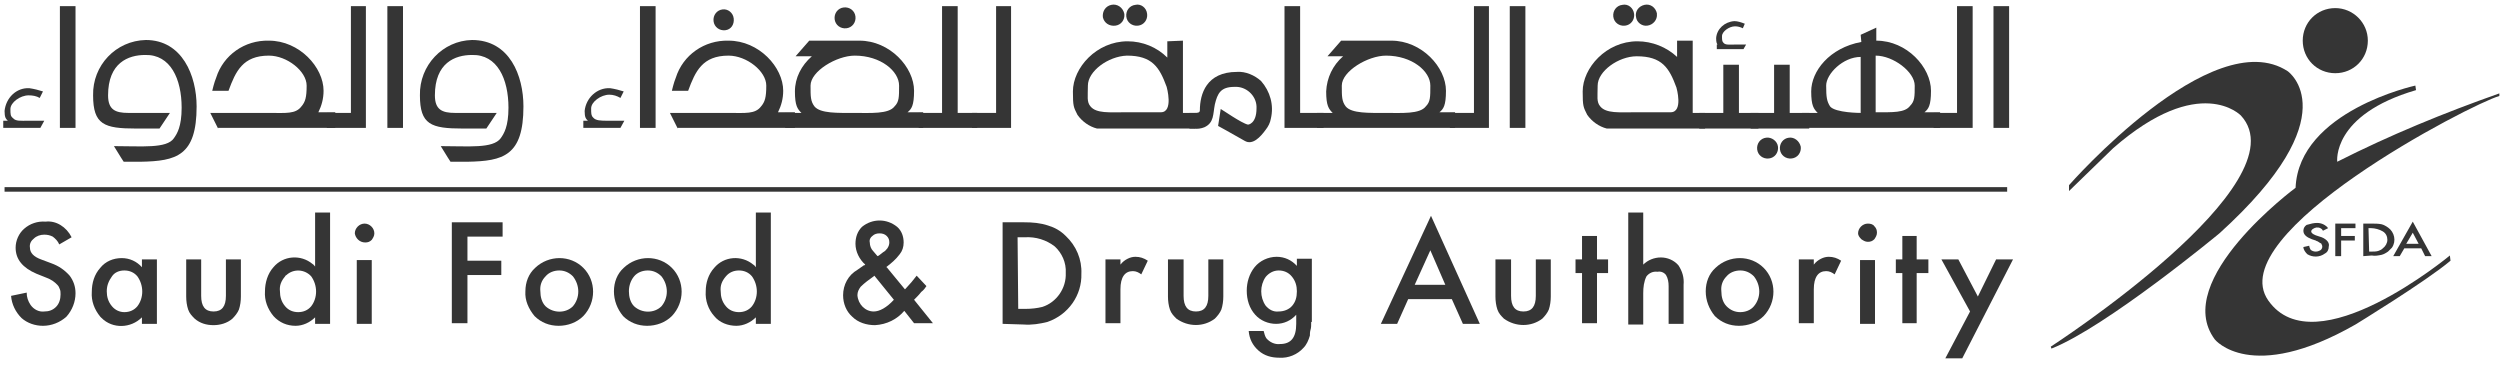 <svg width="384" height="56" viewBox="0 0 384 56" fill="none" xmlns="http://www.w3.org/2000/svg">
<path d="M355.9 34.244C356.6 34.244 357.2 34.544 357.6 35.044L356.8 35.444C356.7 35.244 356.6 35.144 356.4 35.044C356 34.844 355.6 34.944 355.3 35.144C355.1 35.244 355 35.444 355 35.544C355 35.744 355.2 35.944 355.7 36.144L356.3 36.344C356.7 36.444 357.1 36.644 357.4 36.944C357.6 37.144 357.8 37.444 357.7 37.844C357.7 38.344 357.5 38.744 357.1 38.944C356.3 39.544 355.2 39.544 354.4 39.044C354.1 38.744 353.8 38.344 353.8 37.944L354.7 37.744C354.7 37.944 354.8 38.144 354.9 38.344C355.1 38.544 355.4 38.644 355.7 38.644C356 38.644 356.2 38.544 356.4 38.444C356.7 38.244 356.8 37.844 356.6 37.544C356.6 37.444 356.5 37.344 356.4 37.344C356.3 37.244 356.2 37.244 356.1 37.144C356 37.044 355.8 37.044 355.7 36.944L355.1 36.744C354.3 36.444 353.8 36.044 353.8 35.444C353.8 35.044 354 34.744 354.3 34.544C355 34.344 355.4 34.244 355.9 34.244Z" fill="#353535"/>
<path d="M361.8 35.044H359.6V36.244H361.7V36.944H359.6V39.344H358.7V34.344H361.8V35.044Z" fill="#353535"/>
<path d="M363.9 38.644H364.3C364.6 38.644 365 38.644 365.3 38.544C365.6 38.444 365.8 38.344 366 38.144C366.4 37.844 366.7 37.344 366.7 36.844C366.7 36.344 366.5 35.844 366 35.544C365.5 35.244 364.8 35.044 364.2 35.044H363.8L363.9 38.644ZM363 39.344V34.344H364.3C364.8 34.344 365.3 34.344 365.8 34.444C366.2 34.544 366.5 34.744 366.8 34.944C367.8 35.644 368.1 37.044 367.4 38.044C367.2 38.244 367 38.444 366.8 38.644C366.5 38.844 366.2 39.044 365.8 39.144C365.3 39.244 364.8 39.344 364.3 39.244L363 39.344Z" fill="#353535"/>
<path d="M371.5 37.444L370.6 35.744L369.6 37.444H371.5ZM371.9 38.144H369.3L368.6 39.344H367.6L370.6 34.044L373.5 39.344H372.5L371.9 38.144Z" fill="#353535"/>
<path d="M351.4 10.944C339.8 3.344 317.8 28.444 317.8 28.444V29.344L324.6 22.744C337.9 11.144 344.2 17.744 344.2 17.744C353.8 28.144 315 53.244 315 53.244L315.1 53.544C323.5 50.244 340.9 35.844 340.9 35.844C361 17.644 351.4 10.944 351.4 10.944Z" fill="#353535"/>
<path d="M383.9 14.744V14.344C375.4 17.344 367.1 20.744 359 24.844C359 24.844 358.1 17.644 371.1 13.844L371 13.144C371 13.144 353.1 17.044 352.6 28.844C352.6 28.844 333.4 43.044 340.2 52.144C340.2 52.144 345.7 59.044 361.8 49.844C361.8 49.844 372.6 43.244 376.4 40.044L376.3 39.244C376.3 39.244 355.6 56.444 348.4 46.144C341.2 35.844 379.6 15.944 383.9 14.744Z" fill="#353535"/>
<path d="M358.7 1.244C355.9 1.244 353.7 3.444 353.7 6.244C353.7 9.044 355.9 11.244 358.7 11.244C361.5 11.244 363.7 9.044 363.7 6.244C363.7 3.444 361.4 1.244 358.7 1.244Z" fill="#353535"/>
<path d="M1.2 18.544C0.9 18.244 0.7 18.044 0.7 17.044C0.9 15.044 2.5 13.444 4.5 13.544C5.2 13.644 6 13.844 6.6 14.044L6.1 15.044C5.6 14.744 5 14.644 4.4 14.644C3.1 14.644 1.6 15.744 1.6 16.744C1.6 17.544 1.6 17.844 2 18.144C2.4 18.644 3.2 18.544 4.3 18.544H6.8L6.2 19.644H0.5V18.544H1.2Z" fill="#353535"/>
<path d="M11.6 0.944H9.2V19.644H11.6V0.944Z" fill="#353535"/>
<path d="M30.2 16.344C30.2 23.944 27.1 24.744 21.6 24.844C20.9 24.844 19 24.844 19 24.844C19 24.844 18.4 23.944 17.5 22.444C21.8 22.444 25.6 22.844 26.7 21.244C27.2 20.544 27.9 19.444 27.9 16.544C27.9 12.144 26.2 8.344 22.3 8.444C19.7 8.444 16.6 9.644 16.6 14.644C16.6 16.844 17.7 17.344 19.7 17.344H26.1L24.5 19.744H20.9C16 19.744 14.3 19.144 14.3 14.644C14.2 10.044 17.8 6.244 22.4 6.144C28 6.144 30.2 11.644 30.2 16.344Z" fill="#353535"/>
<path d="M33.5 19.744L32.3 17.344H41.4C43.9 17.344 45.4 17.544 46.3 16.344C46.9 15.644 47.1 14.944 47.1 13.144C47.1 10.944 44.1 8.544 41.3 8.544C37.3 8.544 36.2 10.944 35.1 13.944H32.6C32.6 13.944 32.9 12.644 33.2 11.944C34.3 8.444 37.6 6.144 41.3 6.244C46 6.244 49.7 10.344 49.7 13.944C49.7 15.144 49.4 16.244 48.9 17.244H51.5V19.644H33.5V19.744Z" fill="#353535"/>
<path d="M53.9 17.344V0.944H56.2V19.644H50.2V17.344H53.9Z" fill="#353535"/>
<path d="M61.9 0.944H59.5V19.644H61.9V0.944Z" fill="#353535"/>
<path d="M80.4 16.344C80.4 23.944 77.3 24.744 71.8 24.844C71.1 24.844 69.2 24.844 69.2 24.844C69.2 24.844 68.6 23.944 67.7 22.444C72 22.444 75.7 22.844 76.9 21.244C77.4 20.544 78.1 19.444 78.1 16.544C78.1 12.144 76.4 8.344 72.5 8.444C69.9 8.444 66.8 9.644 66.8 14.644C66.8 16.844 67.9 17.344 69.9 17.344H76.3L74.7 19.744H71.1C66.2 19.744 64.5 19.144 64.5 14.644C64.4 10.044 68 6.244 72.5 6.144C78.3 6.144 80.4 11.644 80.4 16.344Z" fill="#353535"/>
<path d="M90.3 18.544C90 18.244 89.8 18.044 89.8 17.044C90 15.044 91.7 13.444 93.7 13.544C94.4 13.644 95.2 13.844 95.8 14.044L95.3 15.044C94.8 14.744 94.2 14.544 93.6 14.544C92.3 14.544 90.8 15.644 90.8 16.644C90.8 17.444 90.8 17.744 91.1 18.044C91.5 18.544 92.3 18.544 93.4 18.544H95.9L95.3 19.644H89.6V18.544H90.3Z" fill="#353535"/>
<path d="M100.7 0.944H98.3V19.644H100.7V0.944Z" fill="#353535"/>
<path d="M112.7 2.844C112.8 3.744 112.3 4.544 111.4 4.644C110.5 4.744 109.7 4.144 109.6 3.244C109.5 2.344 110.1 1.544 111 1.444C111.8 1.344 112.6 1.944 112.7 2.844ZM104.1 19.744L102.9 17.344H112C114.5 17.344 116 17.544 116.9 16.344C117.5 15.644 117.7 14.944 117.7 13.144C117.7 10.944 114.7 8.544 111.9 8.544C107.9 8.544 106.8 10.944 105.7 13.944H103.2C103.2 13.944 103.5 12.644 103.8 11.944C104.9 8.444 108.2 6.144 111.9 6.244C116.6 6.244 120.3 10.344 120.3 13.944C120.3 15.144 120 16.244 119.5 17.244H122.1V19.644H104.1V19.744Z" fill="#353535"/>
<path d="M131.4 2.544C131.5 3.444 130.9 4.244 130 4.344C129.1 4.444 128.3 3.844 128.2 2.944C128.1 2.044 128.7 1.244 129.6 1.144C130.5 1.044 131.3 1.644 131.4 2.544ZM138.1 13.144C138.1 10.944 135.3 8.544 131.3 8.544C128.5 8.544 124.5 10.944 124.5 13.144C124.5 14.844 124.5 15.544 125.1 16.344C126 17.444 128.7 17.344 131.2 17.344C133.7 17.344 136.5 17.544 137.4 16.344C138.1 15.644 138.1 14.944 138.1 13.144ZM120.7 17.344H123.1C122.5 16.744 122.1 16.244 122.1 14.044C122.1 11.944 123.1 10.044 124.7 8.644H122.2L124.3 6.244H132C136.7 6.244 140.4 10.344 140.4 13.944C140.4 16.244 140 16.744 139.4 17.244H141.8V19.644H120.6V17.344H120.7Z" fill="#353535"/>
<path d="M144.7 17.344V0.944H147.1V17.344H150.1V19.644H141.1V17.344H144.7Z" fill="#353535"/>
<path d="M153 17.344V0.944H155.3V19.644H149.3V17.344H153Z" fill="#353535"/>
<path d="M176.2 2.144C176.3 3.044 175.7 3.844 174.8 3.944C173.9 4.044 173.1 3.444 173 2.544C172.9 1.644 173.5 0.844 174.4 0.744C175.2 0.544 176.1 1.144 176.2 2.144C176.2 2.044 176.2 2.044 176.2 2.144ZM172.7 2.144C172.8 3.044 172.2 3.844 171.3 3.944C170.4 4.044 169.6 3.544 169.4 2.644C169.3 1.744 169.8 0.944 170.7 0.744C171.6 0.544 172.5 1.144 172.7 2.144C172.7 2.044 172.7 2.044 172.7 2.144ZM167.1 13.144C167.1 14.844 166.9 15.644 167.5 16.344C168.4 17.444 170.4 17.244 172.9 17.244H178.3C180.3 17.244 179.2 13.344 179.2 13.344C178.1 10.344 177 8.544 173.1 8.544C170.2 8.644 167.1 10.944 167.1 13.144ZM181.7 6.244V17.344H183.6V19.744H168.5C167.3 19.444 166.2 18.644 165.5 17.644C164.9 16.444 164.8 16.344 164.8 14.044C164.8 10.444 168.4 6.344 173.2 6.344C175.5 6.344 177.7 7.244 179.3 8.844V6.344L181.7 6.244Z" fill="#353535"/>
<path d="M193.7 12.444C195.1 14.044 195.7 16.144 195.2 18.244C195.1 18.844 194.8 19.444 194.4 19.944C193.6 21.044 192.4 22.344 191.2 21.644C189.3 20.544 187.1 19.344 187.1 19.344L187.5 16.744C187.6 16.744 190.7 18.944 191.7 19.144C191.7 19.144 193 19.044 193 16.644C193.1 14.944 191.7 13.444 190 13.344C189.9 13.344 189.7 13.344 189.6 13.344C187.5 13.344 187 14.344 186.6 16.044C186.3 17.544 186.5 18.844 185 19.544C184.5 19.744 183.9 19.844 183.4 19.744H182.7V17.344H183.4C183.9 17.344 184.3 17.344 184.3 16.944C184.3 14.444 185.3 11.044 190 11.044C191.3 10.944 192.7 11.544 193.7 12.444Z" fill="#353535"/>
<path d="M203.3 19.644H197.3V0.944H199.7V17.344H203.3V19.644Z" fill="#353535"/>
<path d="M219.7 13.144C219.7 10.944 216.9 8.544 212.9 8.544C210.1 8.544 206.1 10.944 206.1 13.144C206.1 14.844 206.1 15.544 206.7 16.344C207.6 17.444 210.3 17.344 212.8 17.344C215.3 17.344 218.1 17.544 219 16.344C219.7 15.644 219.7 14.944 219.7 13.144ZM202.3 17.344H204.7C204.1 16.744 203.7 16.244 203.7 14.044C203.8 11.944 204.7 10.044 206.3 8.644H203.9L206 6.244H213.7C218.4 6.244 222.1 10.344 222.1 13.944C222.1 16.244 221.7 16.744 221.1 17.244H223.5V19.644H202.3V17.344Z" fill="#353535"/>
<path d="M226.4 17.344V0.944H228.7V19.644H222.7V17.344H226.4Z" fill="#353535"/>
<path d="M234.3 0.944H231.9V19.644H234.3V0.944Z" fill="#353535"/>
<path d="M254.5 2.144C254.6 3.044 253.9 3.844 253 3.944C252.2 4.044 251.4 3.444 251.3 2.644C251.1 1.744 251.7 0.944 252.6 0.744C253.5 0.544 254.3 1.144 254.5 2.044C254.5 2.044 254.5 2.044 254.5 2.144ZM251 2.144C251.1 3.044 250.5 3.844 249.6 3.944C248.7 4.044 247.9 3.444 247.8 2.544C247.7 1.644 248.3 0.844 249.2 0.744C250.1 0.544 250.9 1.244 251 2.144C251 2.044 251 2.044 251 2.144ZM245.4 13.144C245.4 14.844 245.2 15.644 245.8 16.344C246.7 17.444 248.7 17.244 251.2 17.244H256.6C258.6 17.244 257.5 13.444 257.5 13.444C256.4 10.444 255.3 8.644 251.4 8.644C248.6 8.644 245.4 10.944 245.4 13.144ZM260 6.244V17.344H261.9V19.744H246.8C245.6 19.444 244.5 18.644 243.8 17.644C243.2 16.444 243.1 16.344 243.1 14.044C243.1 10.444 246.7 6.344 251.5 6.344C253.8 6.344 256 7.244 257.6 8.744V6.244H260Z" fill="#353535"/>
<path d="M263.9 6.944C263.7 6.744 263.6 6.544 263.6 5.844C263.7 4.444 264.9 3.344 266.4 3.244C266.9 3.244 267.5 3.444 268 3.644L267.7 4.344C267.3 4.144 266.9 4.044 266.5 4.044C265.6 4.044 264.5 4.844 264.5 5.544C264.5 6.044 264.5 6.344 264.7 6.544C265 6.944 265.6 6.844 266.4 6.844H268.2L267.8 7.544H263.7V6.844H263.9V6.944ZM264.7 17.344V9.944H267.1V17.344H270.1V19.744H261V17.344H264.7Z" fill="#353535"/>
<path d="M276.6 22.544C276.7 23.444 276.1 24.244 275.2 24.344C274.3 24.444 273.5 23.844 273.4 22.944C273.3 22.044 273.9 21.244 274.8 21.144C275.6 21.044 276.4 21.644 276.6 22.544ZM273.1 22.544C273.2 23.444 272.6 24.244 271.7 24.344C270.8 24.444 270 23.844 269.9 22.944C269.8 22.044 270.4 21.244 271.3 21.144C272.1 21.044 273 21.644 273.1 22.544ZM272.5 17.344V9.944H274.9V17.344H277.9V19.744H268.9V17.344H272.5Z" fill="#353535"/>
<path d="M294.1 13.144C294.1 11.044 290.8 8.544 288.1 8.544V17.244C290.7 17.244 292.6 17.344 293.4 16.244C294.1 15.544 294.1 14.844 294.1 13.144ZM285.8 8.744C283.1 8.744 280.5 11.344 280.5 13.144C280.5 14.944 280.6 15.544 281.1 16.344C281.9 17.344 285.8 17.344 285.8 17.344V8.744ZM285.8 5.344L288.2 4.244V6.244C292.9 6.244 296.6 10.344 296.6 13.944C296.6 16.244 296.2 16.744 295.6 17.244H298V19.644H276.8V17.344H279.2C278.6 16.744 278.2 16.244 278.2 14.044C278.2 10.944 281 7.344 285.9 6.444L285.8 5.344Z" fill="#353535"/>
<path d="M300.6 17.344V0.944H303V19.644H297V17.344H300.6Z" fill="#353535"/>
<path d="M308.6 0.944H306.2V19.644H308.6V0.944Z" fill="#353535"/>
<path d="M11 36.444L9.1 37.544C8.9 37.044 8.5 36.644 8.1 36.344C7.7 36.144 7.3 36.044 6.8 36.044C6.2 36.044 5.6 36.244 5.2 36.644C4.8 36.944 4.5 37.444 4.6 38.044C4.6 38.844 5.2 39.444 6.3 39.844L7.9 40.444C9 40.844 9.9 41.444 10.7 42.344C11.3 43.144 11.6 44.044 11.6 45.044C11.6 46.344 11.1 47.644 10.2 48.644C9.2 49.544 7.9 50.044 6.6 50.044C5.4 50.044 4.2 49.644 3.3 48.844C2.4 47.944 1.8 46.744 1.7 45.444L4.1 44.944C4.1 45.644 4.3 46.244 4.7 46.844C5.2 47.544 6 47.944 6.8 47.844C7.5 47.844 8.1 47.644 8.6 47.144C9.1 46.644 9.3 45.944 9.3 45.244C9.3 44.944 9.3 44.644 9.2 44.444C9.1 44.144 9 43.944 8.8 43.744C8.6 43.544 8.4 43.344 8.1 43.144C7.8 42.944 7.4 42.744 7.1 42.644L5.6 42.044C3.5 41.144 2.4 39.844 2.4 38.044C2.4 36.944 2.9 35.844 3.7 35.144C4.6 34.344 5.8 33.944 7 34.044C8.6 33.844 10.2 34.844 11 36.444Z" fill="#353535"/>
<path d="M16.4 44.744C16.4 45.544 16.6 46.344 17.2 47.044C17.7 47.644 18.4 47.944 19.1 47.944C19.9 47.944 20.6 47.644 21.1 47.044C22.1 45.744 22.1 43.844 21.1 42.444C20.6 41.844 19.9 41.544 19.1 41.544C18.3 41.544 17.6 41.844 17.2 42.444C16.7 43.144 16.4 43.844 16.4 44.744ZM21.8 39.844H24.1V49.744H21.8V48.744C20.1 50.444 17.3 50.544 15.6 48.844C15.5 48.744 15.5 48.744 15.4 48.644C14.5 47.544 14 46.244 14.1 44.844C14.1 43.444 14.5 42.144 15.4 41.144C16.2 40.144 17.4 39.644 18.7 39.644C19.9 39.644 21 40.144 21.8 41.044V39.844Z" fill="#353535"/>
<path d="M30.9 39.844V45.444C30.9 47.044 31.5 47.844 32.8 47.844C34.1 47.844 34.7 47.044 34.7 45.444V39.844H37V45.544C37 46.244 36.9 46.944 36.7 47.544C36.5 48.044 36.1 48.544 35.7 48.944C34.9 49.644 33.8 49.944 32.8 49.944C31.7 49.944 30.7 49.644 29.9 48.944C29.5 48.544 29.1 48.144 28.9 47.544C28.7 46.944 28.6 46.244 28.6 45.544V39.844H30.9Z" fill="#353535"/>
<path d="M43 44.744C43 45.544 43.2 46.344 43.8 47.044C44.3 47.644 45 47.944 45.8 47.944C46.6 47.944 47.3 47.644 47.8 47.044C48.8 45.744 48.8 43.844 47.8 42.444C46.8 41.344 45.1 41.244 44 42.244C43.9 42.344 43.8 42.344 43.8 42.444C43.2 43.144 42.9 43.844 43 44.744ZM48.4 32.644H50.7V49.744H48.4V48.744C47.6 49.544 46.5 50.044 45.4 50.044C44.1 50.044 42.9 49.544 42 48.544C41.1 47.444 40.6 46.144 40.7 44.744C40.7 43.444 41.1 42.044 42 41.044C43.5 39.244 46.2 39.044 48 40.544C48.2 40.644 48.3 40.844 48.4 40.944V32.644Z" fill="#353535"/>
<path d="M57.1 49.744H54.8V39.944H57.1V49.744ZM54.5 35.844C54.5 35.044 55.2 34.344 56 34.344C56.8 34.344 57.5 35.044 57.5 35.844C57.5 36.244 57.3 36.544 57.1 36.844C56.8 37.144 56.5 37.244 56.1 37.244C55.2 37.244 54.6 36.544 54.5 35.844C54.6 35.744 54.6 35.744 54.5 35.844Z" fill="#353535"/>
<path d="M77.2 36.344H71.8V40.044H77V42.244H71.8V49.644H69.4V34.144H77.2V36.344Z" fill="#353535"/>
<path d="M83 44.744C83 45.544 83.2 46.444 83.8 47.044C85 48.144 86.9 48.144 88 47.044C89.1 45.744 89.1 43.844 88 42.444C87.4 41.844 86.7 41.544 85.9 41.544C85.1 41.544 84.3 41.844 83.8 42.444C83.2 43.044 82.9 43.844 83 44.744ZM80.7 44.744C80.7 43.344 81.2 42.044 82.2 41.144C84.3 39.144 87.6 39.144 89.6 41.144C91.6 43.144 91.6 46.444 89.6 48.544C88.6 49.544 87.2 50.044 85.8 50.044C84.4 50.044 83.1 49.544 82.1 48.544C81.2 47.444 80.6 46.144 80.7 44.744Z" fill="#353535"/>
<path d="M96.6 44.744C96.6 45.544 96.8 46.444 97.4 47.044C98.6 48.144 100.5 48.144 101.6 47.044C102.7 45.744 102.7 43.844 101.6 42.444C101 41.844 100.3 41.544 99.5 41.544C98.7 41.544 97.9 41.844 97.4 42.444C96.9 43.044 96.6 43.844 96.6 44.744ZM94.3 44.744C94.3 43.344 94.8 42.044 95.8 41.144C97.9 39.144 101.2 39.144 103.2 41.144C105.2 43.144 105.2 46.444 103.2 48.544C102.2 49.544 100.8 50.044 99.4 50.044C98 50.044 96.7 49.544 95.7 48.544C94.8 47.444 94.3 46.144 94.3 44.744Z" fill="#353535"/>
<path d="M110.7 44.744C110.7 45.544 110.9 46.344 111.5 47.044C112 47.644 112.7 47.944 113.5 47.944C114.3 47.944 115 47.644 115.5 47.044C116.5 45.744 116.5 43.844 115.5 42.444C115 41.844 114.3 41.544 113.5 41.544C112.7 41.544 112 41.844 111.5 42.444C110.9 43.144 110.6 43.844 110.7 44.744ZM116.1 32.644H118.4V49.744H116.1V48.744C115.3 49.544 114.2 50.044 113.1 50.044C111.8 50.044 110.5 49.544 109.7 48.544C108.8 47.544 108.3 46.144 108.4 44.744C108.4 43.444 108.8 42.144 109.7 41.144C111.2 39.344 113.9 39.144 115.7 40.644C115.9 40.744 116 40.944 116.1 41.044V32.644Z" fill="#353535"/>
<path d="M134.8 39.344L135 39.244C135.3 39.044 135.6 38.744 135.8 38.644C136 38.544 136.1 38.344 136.3 38.144C136.5 37.844 136.6 37.544 136.6 37.244C136.6 36.844 136.5 36.544 136.2 36.244C135.9 35.944 135.5 35.844 135.1 35.844C134.7 35.844 134.3 35.944 134 36.244C133.7 36.444 133.5 36.844 133.6 37.244C133.6 37.744 133.8 38.244 134.1 38.544L134.7 39.244L134.8 39.344ZM134.3 42.344L134.2 42.444C133.5 42.944 132.8 43.444 132.2 44.044C131.9 44.444 131.7 44.844 131.7 45.344C131.8 46.744 132.9 47.844 134.2 47.844C135.1 47.844 136.2 47.244 137.3 46.044L134.3 42.344ZM136.2 41.044L139 44.444L139.1 44.344C139.4 44.044 139.7 43.644 140 43.344C140.3 42.944 140.5 42.744 140.8 42.344L142.3 43.944C142.1 44.244 141.9 44.544 141.5 44.844C141.2 45.244 140.8 45.644 140.4 46.044L143.3 49.644H140.4L138.9 47.744C137.8 49.044 136.2 49.844 134.4 49.944C133.1 49.944 131.8 49.544 130.9 48.644C130 47.844 129.5 46.644 129.5 45.344C129.5 43.744 130.3 42.244 131.7 41.444L132.7 40.744H132.8L132.9 40.644C132 39.844 131.4 38.644 131.4 37.444C131.4 36.444 131.7 35.544 132.4 34.844C134 33.544 136.2 33.544 137.8 34.844C138.5 35.444 138.8 36.344 138.8 37.244C138.8 37.944 138.6 38.544 138.2 39.044C137.6 39.844 136.9 40.444 136.1 41.044" fill="#353535"/>
<path d="M156.4 47.444H157.5C158.4 47.444 159.3 47.344 160.1 47.144C162.3 46.444 163.8 44.244 163.7 41.944C163.8 40.344 163.1 38.844 162 37.844C160.7 36.844 159.1 36.344 157.4 36.444H156.3L156.4 47.444ZM154 49.744V34.144H157.3C158.6 34.144 159.8 34.244 161 34.644C162 34.944 162.9 35.444 163.7 36.244C165.3 37.744 166.2 39.844 166.1 42.044C166.2 45.344 164.1 48.344 160.9 49.444C159.7 49.744 158.5 49.944 157.2 49.844L154 49.744Z" fill="#353535"/>
<path d="M169.8 39.844H172.1V40.644C172.4 40.244 172.8 39.944 173.2 39.744C173.6 39.544 174 39.444 174.4 39.444C175.1 39.444 175.7 39.644 176.3 40.044L175.3 42.144C174.9 41.844 174.5 41.644 174 41.644C172.8 41.644 172.1 42.544 172.1 44.444V49.644H169.8V39.844Z" fill="#353535"/>
<path d="M181.8 39.844V45.444C181.8 47.044 182.4 47.844 183.7 47.844C185 47.844 185.6 47.044 185.6 45.444V39.844H187.9V45.544C187.9 46.244 187.8 46.944 187.6 47.544C187.4 48.044 187 48.544 186.6 48.944C184.9 50.244 182.5 50.244 180.7 48.944C180.3 48.544 179.9 48.144 179.7 47.544C179.5 46.944 179.4 46.244 179.4 45.544V39.844H181.8Z" fill="#353535"/>
<path d="M199.2 44.744C199.2 43.944 199 43.144 198.4 42.444C197.9 41.844 197.2 41.544 196.4 41.544C195.6 41.544 194.9 41.944 194.4 42.544C193.5 43.844 193.5 45.644 194.4 46.944C194.9 47.544 195.6 47.944 196.4 47.844C197.2 47.844 198 47.544 198.5 46.944C199 46.344 199.2 45.644 199.2 44.744ZM201.4 49.444C201.4 49.944 201.4 50.344 201.3 50.644C201.2 50.944 201.2 51.344 201.2 51.544C201 52.244 200.7 52.944 200.2 53.444C199.3 54.444 197.9 55.044 196.5 54.944C195.3 54.944 194.2 54.644 193.3 53.844C192.4 53.044 191.9 52.044 191.8 50.844H194.1C194.2 51.244 194.3 51.644 194.5 51.944C195 52.544 195.8 52.944 196.6 52.844C198.3 52.844 199.1 51.844 199.1 49.744V48.344C198.3 49.244 197.2 49.744 196 49.744C194.8 49.744 193.6 49.244 192.8 48.344C191.9 47.344 191.5 46.044 191.5 44.644C191.5 43.344 191.9 42.044 192.7 41.044C193.5 40.044 194.8 39.444 196.1 39.444C197.3 39.444 198.4 39.944 199.2 40.844V39.744H201.5V49.444H201.4Z" fill="#353535"/>
<path d="M222 43.744L219.7 38.444L217.3 43.744H222ZM223 45.944H216.3L214.6 49.744H212.1L219.8 33.144L227.3 49.744H224.7L223 45.944Z" fill="#353535"/>
<path d="M232.1 39.844V45.444C232.1 47.044 232.7 47.844 234 47.844C235.3 47.844 235.9 47.044 235.9 45.444V39.844H238.2V45.544C238.2 46.244 238.1 46.944 237.9 47.544C237.7 48.044 237.3 48.544 236.9 48.944C235.2 50.244 232.8 50.244 231 48.944C230.6 48.544 230.2 48.144 230 47.544C229.8 46.944 229.7 46.244 229.7 45.544V39.844H232.1Z" fill="#353535"/>
<path d="M245.3 41.944V49.644H243V41.944H242V39.844H243V36.244H245.3V39.844H247V41.944H245.3Z" fill="#353535"/>
<path d="M250.1 32.644H252.4V40.644C253.1 39.944 254.1 39.544 255.1 39.544C256.1 39.544 257.1 39.944 257.8 40.744C258.4 41.644 258.7 42.644 258.6 43.744V49.744H256.3V43.944C256.3 43.344 256.2 42.744 255.9 42.244C255.6 41.844 255.1 41.644 254.6 41.744C253.9 41.644 253.3 41.944 252.9 42.444C252.5 43.244 252.4 44.144 252.4 45.044V49.844H250.1V32.644Z" fill="#353535"/>
<path d="M264.4 44.744C264.4 45.544 264.6 46.444 265.2 47.044C265.8 47.644 266.5 47.944 267.3 47.944C268.1 47.944 268.9 47.644 269.4 47.044C270.5 45.744 270.5 43.844 269.4 42.444C268.8 41.844 268.1 41.544 267.3 41.544C266.5 41.544 265.7 41.844 265.2 42.444C264.6 43.044 264.3 43.844 264.4 44.744ZM262 44.744C262 43.344 262.5 42.044 263.5 41.144C265.6 39.144 268.9 39.144 270.9 41.144C272.9 43.144 272.9 46.444 270.9 48.544C269.9 49.544 268.5 50.044 267.1 50.044C265.7 50.044 264.4 49.544 263.4 48.544C262.5 47.444 262 46.144 262 44.744Z" fill="#353535"/>
<path d="M276.3 39.844H278.6V40.644C278.9 40.244 279.3 39.944 279.7 39.744C280.1 39.544 280.5 39.444 280.9 39.444C281.6 39.444 282.2 39.644 282.8 40.044L281.8 42.144C281.4 41.844 281 41.644 280.5 41.644C279.3 41.644 278.6 42.544 278.6 44.444V49.644H276.3V39.844Z" fill="#353535"/>
<path d="M288 49.744H285.7V39.944H288V49.744ZM285.4 35.844C285.4 35.044 286.1 34.344 286.9 34.344C287.3 34.344 287.7 34.444 287.9 34.744C288.2 35.044 288.3 35.344 288.3 35.744C288.3 36.144 288.1 36.444 287.9 36.744C287.6 37.044 287.3 37.144 286.9 37.144C286.5 37.144 286.2 36.944 285.9 36.744C285.6 36.444 285.4 36.144 285.4 35.844Z" fill="#353535"/>
<path d="M294.4 41.944V49.644H292.2V41.944H291.2V39.844H292.2V36.244H294.4V39.844H296.2V41.944H294.4Z" fill="#353535"/>
<path d="M302.6 47.844L298.2 39.844H300.8L303.8 45.544L306.6 39.844H309.2L301.4 55.044H298.8L302.6 47.844Z" fill="#353535"/>
<path d="M308.3 28.744H0.7V29.444H308.3V28.744Z" fill="#353535"/>
</svg>
